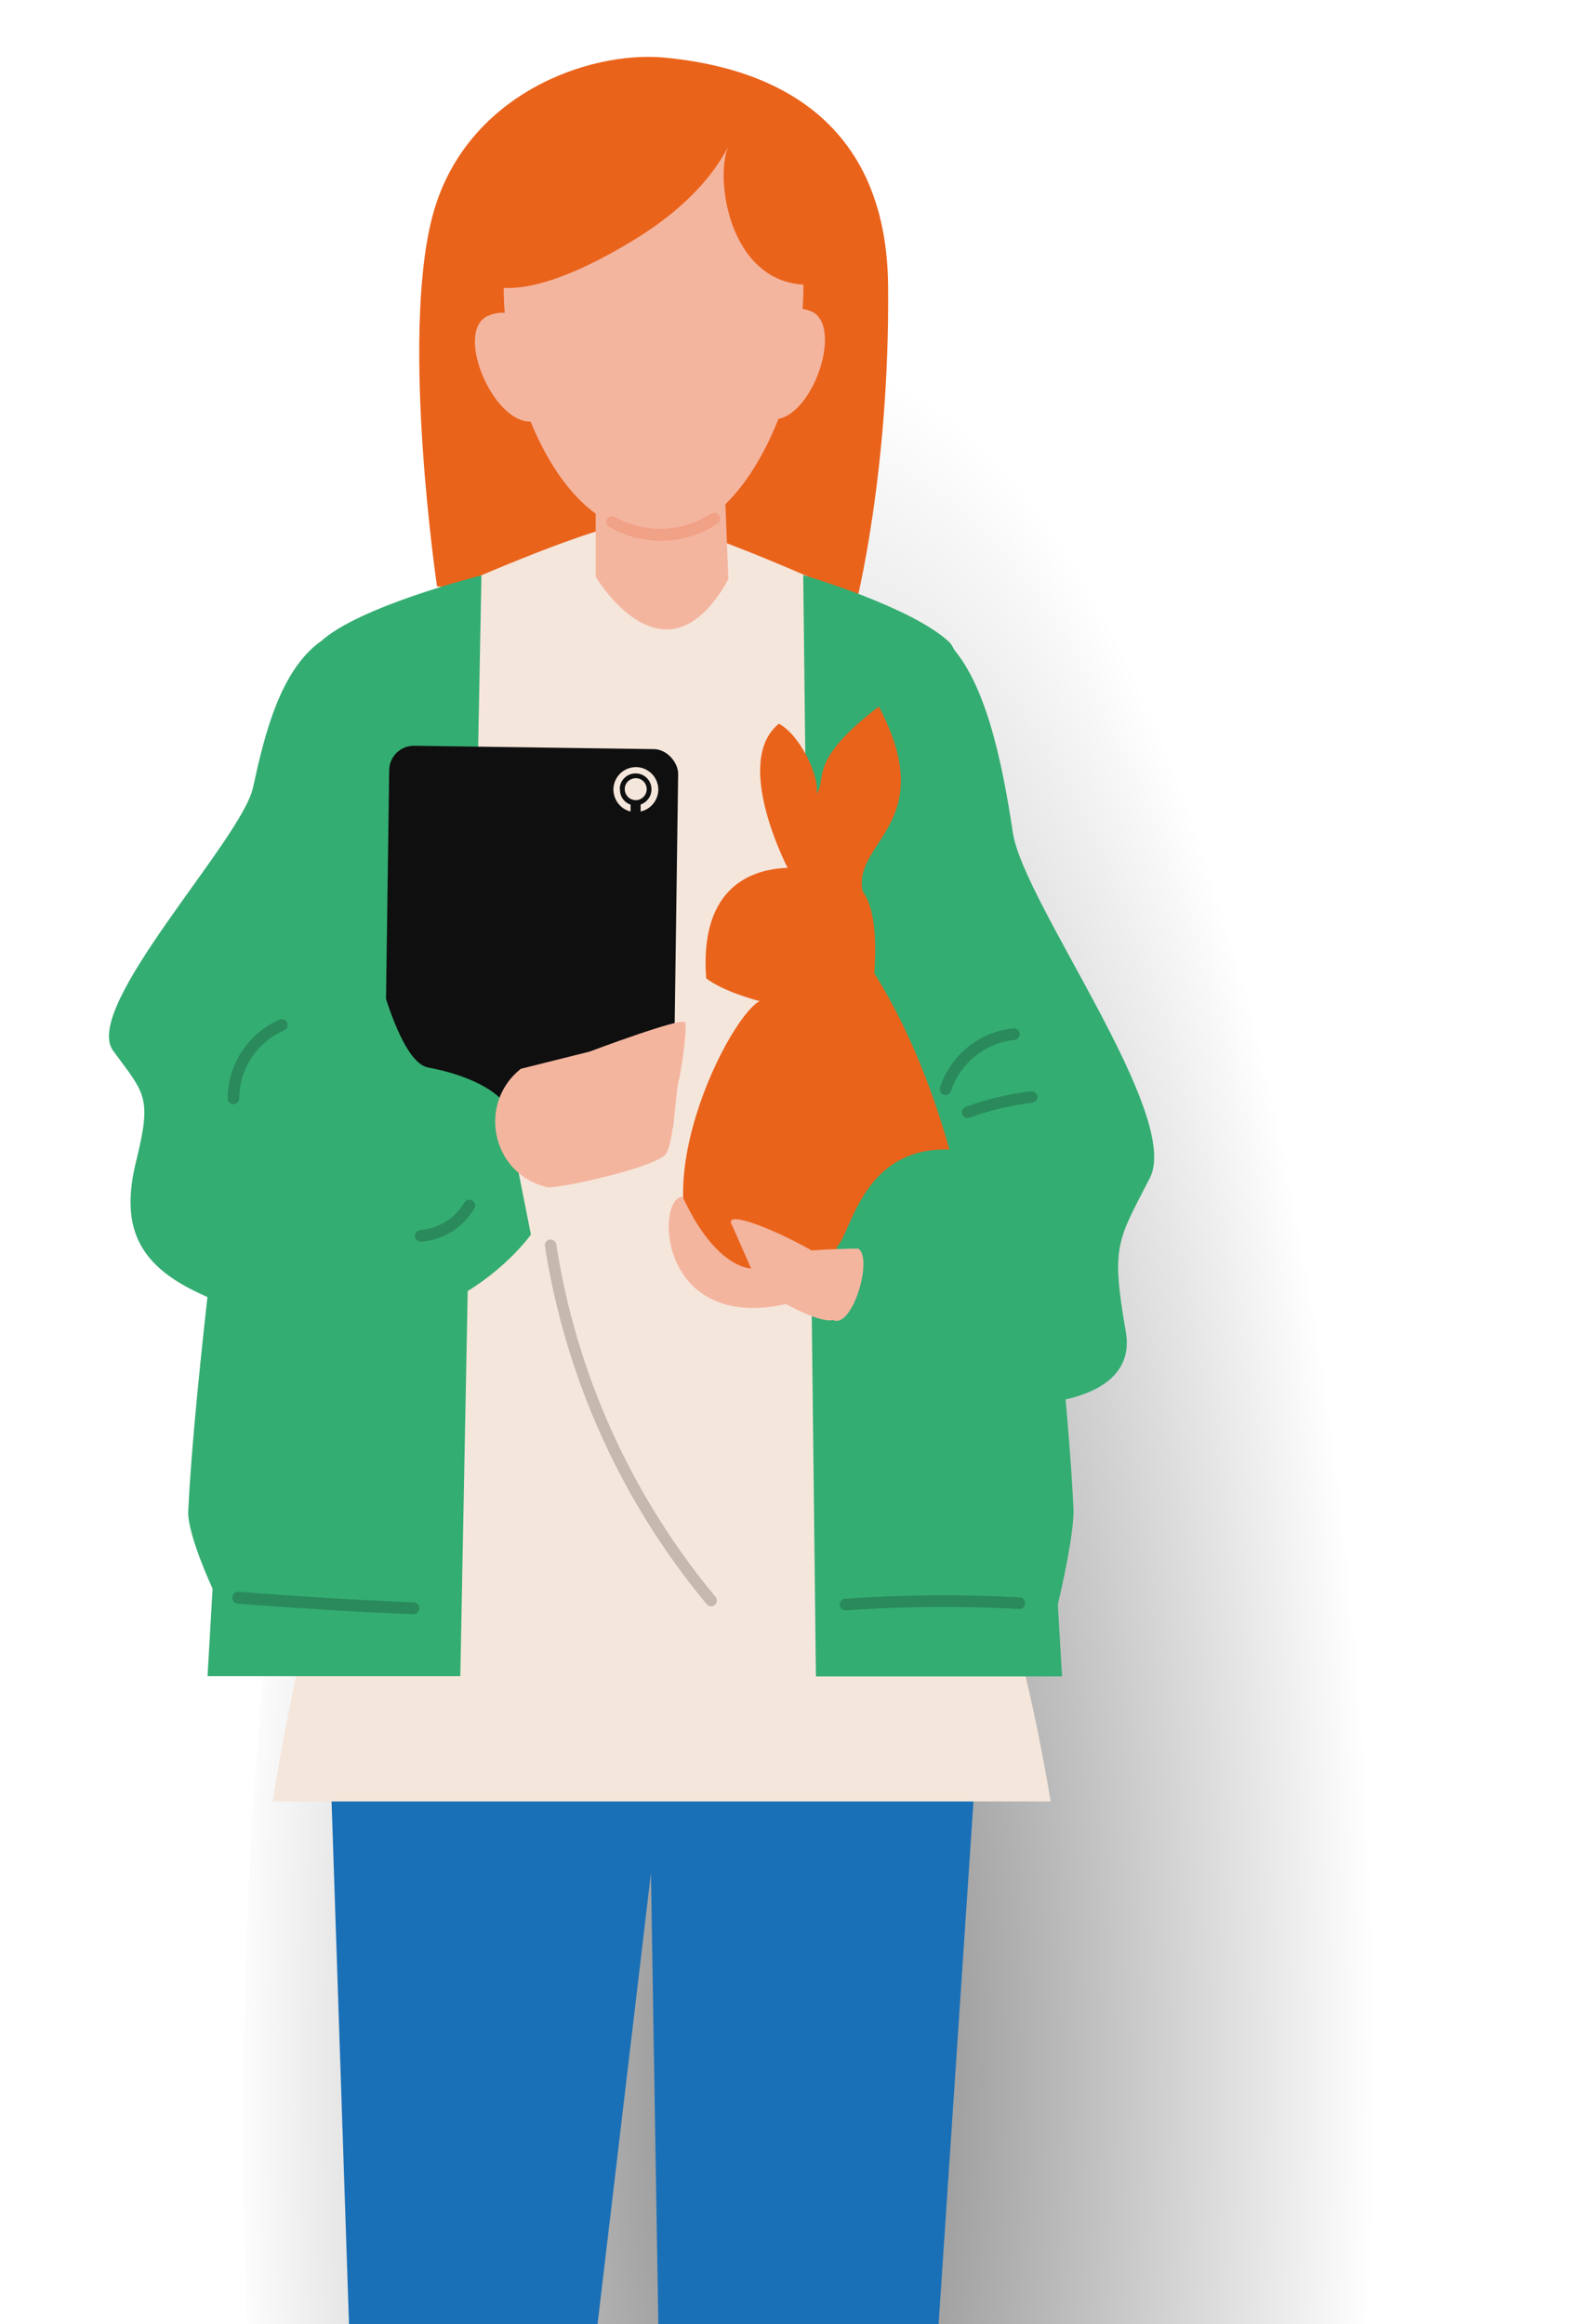 <?xml version="1.0" encoding="UTF-8"?>
<svg xmlns="http://www.w3.org/2000/svg" id="Calque_1" version="1.1" viewBox="0 0 601 879">
  <defs>
    <radialGradient id="Dégradé_sans_nom_11" cx="417.4" cy="441.4" r="309.7" data-name="Dégradé sans nom 11" fx="417.4" fy="441.4" gradientTransform="matrix(.7 0 0 2.1 11.6 -141.5)" gradientUnits="userSpaceOnUse">
      <stop offset="0" stop-opacity=".5"></stop>
      <stop offset="1" stop-opacity="0"></stop>
    </radialGradient>
    <style>.st2{isolation:isolate;opacity:.2}.st4{fill:#f5e6db}.st5{fill:#f4b59f}.st8{fill:#ea631b}.st9{fill:#34ad72}</style>
  </defs>
  <ellipse cx="323" cy="801.9" rx="231" ry="661.9" style="fill:url(#Dégradé_sans_nom_11)"></ellipse>
  <g id="Groupe_de_masques_13">
    <g id="Groupe_213">
      <path id="Tracé_496" d="M370.6 645.1 247.4 666l-123.2-20.9L132 879h94l20.2-170.6L249 879h106l15.6-233.9Z" style="fill:#1a70b7"></path>
      <path id="Tracé_497" d="M165.3 221.8s-13.8-92.9-1.9-139.4 59.2-63.4 88.1-60.6c28.9 2.8 83.7 15.2 84.4 86.2.7 71-12.4 121.6-12.4 121.6l-158.2-7.8Z" class="st8"></path>
      <path id="Tracé_498" d="m160.9 362.4 15.5 101.4c-40.6 59.3-62.1 148.8-73.3 217.5h294.3c-25.8-154.6-84-216.9-84-216.9l23.5-103.2c21.1-19.9 22.3-51.6 22.3-65.7v-52.8s-93.8-45.8-115-45.8S136.3 238 136.3 238v56.3c-7 41.1 24.6 68 24.6 68Z" class="st4"></path>
      <path id="Tracé_499" d="m174.1 633.9 8-416.3s-46.7 11.7-61 25.2c-14.3 13.5-46.6 255.8-49.9 328.7-.4 8.7 9.2 29.3 9.2 29.3-.6 10-1.2 21.1-1.9 33.1h95.6Z" class="st9"></path>
      <path id="Tracé_500" d="M336 360.8c-.4 0-.8-.1-1.2-.3-1-.6-1.3-2-.7-3 14.5-23.5 16.7-52.4 6.1-77.9-.3-.6-.2-1.3 0-1.9 1.7-3.3 3.3-6.8 4.8-10.3 1.6-3.6 3.3-7.2 5-10.6.6-1.1 1.9-1.5 3-.9s1.5 1.9.9 3c-1.7 3.3-3.3 6.8-4.9 10.4-1.5 3.3-2.9 6.5-4.5 9.6 10.8 26.5 8.2 56.6-6.8 81-.4.6-1.1 1-1.9 1Z" style="fill:#39305d"></path>
      <path id="Tracé_501" d="M225.3 166.5v51.6s26.1 44.2 50.2 1l-2.1-52.6h-48.1Z" class="st5"></path>
      <path id="Tracé_502" d="M235.8 44.1c-44.5 5.8-51.6 57.3-40.9 97.9 8 30.3 26.1 61 54.7 60.2 28.6-.7 45.8-39.8 50.9-63.7 8.2-38.5 6.7-103.8-64.7-94.4Z" class="st5"></path>
      <path id="Tracé_503" d="M295.8 39.8c-3.6-.9-7.4-1.4-11.1-1.4a9.21 9.21 0 0 0-5.2-3.9c-15.5-5-52.2-4.2-68.3 0-16.1 4.2-34.8 21.9-39 32.1-4.5 10.9 0 22.2 4.5 33.1 1.3 3.1 3 6.6 7.7 8.1 17.3 5.6 46-11.3 56.4-17.7 16-9.9 28.3-22 34.9-35.2-5.7 11.3-.3 53.6 31 52.8 2.7-.2 5.1-1.6 6.6-3.9 5-6.5 10.1-13.3 10.5-20.5.4-7.2-16.9-40.7-27.9-43.6Z" class="st8"></path>
      <path id="Tracé_504" d="M200.2 130.8s-1.7-17-15.5-11.4c-13.7 5.7 3 44.1 18.3 39.7 15.3-4.4-2.9-28.3-2.9-28.3Z" class="st5"></path>
      <path id="Tracé_505" d="M291.6 129.9s.5-17.1 14.6-12.4c14.1 4.7.1 44.2-15.4 40.9-15.6-3.3.8-28.4.8-28.4Z" class="st5"></path>
      <path id="Tracé_506" d="M249.8 204.5c-6.8 0-13.5-1.8-19.4-5.2-1.1-.6-1.4-2-.8-3 .6-1.1 2-1.4 3-.8 11.4 6.4 25.3 5.9 36.3-1.2 1-.7 2.4-.4 3.1.6.7 1 .4 2.4-.6 3.1-6.4 4.3-13.9 6.6-21.6 6.5Z" style="fill:#f1a186"></path>
      <path id="Tracé_507" d="M401.7 633.9c-.6-9.6-1.1-18.7-1.6-27.1 0 0 6.4-26.6 5.9-36.4-3.3-72.9-32.7-314.2-47-327.6-14.3-13.4-55.2-25.3-55.2-25.3l4.8 416.5h93Z" class="st9"></path>
      <path id="Tracé_508" d="M357.5 242.2c15.1 13.6 21.6 46.2 25.6 72.8 4.1 26.6 64 106.7 51.8 130.5-12.2 23.8-14.8 25.4-9.1 58.1 5.8 32.6-54.8 31.2-77.8 21.5s-26.5-12.4-26.5-12.4l4.7-50 25.4 7.1 5.8-227.5Z" class="st9"></path>
      <rect width="109.3" height="150.2" x="146.1" y="282.8" rx="9.3" ry="9.3" style="fill:#0f0f0f" transform="rotate(.8 210.294 370.967)"></rect>
      <path d="M244.6 298.5c0-2.3-1.8-4.2-4.1-4.2s-4.2 1.8-4.2 4.1 1.8 4.2 4.1 4.2c.6 0 1.1 0 1.6-.3 1.5-.6 2.6-2.1 2.6-3.8" class="st4"></path>
      <path d="M234.4 298.4c0-3.3 2.8-6 6.1-5.9 3.3 0 6 2.8 5.9 6.1 0 2.5-1.6 4.6-3.7 5.5-.1 0-.3.1-.4.2v2.6c3.7-.8 6.6-4.1 6.7-8.2 0-4.7-3.7-8.5-8.4-8.6-4.7 0-8.5 3.7-8.6 8.4 0 4 2.7 7.5 6.5 8.4v-2.6c-2.4-.8-4.1-3.1-4-5.8" class="st4"></path>
      <path id="Tracé_509" d="M121.1 242.7c-15.3 11.2-21.1 35.4-25.4 55.1-4.2 19.8-65 83.2-52.9 99.6 12.1 16.4 14.7 17.4 8.7 41.7-6 24.3.4 38.7 22.8 49.5 83.4 40 126.5-21.7 126.5-21.7l-9.8-49.5s-5.6-9.2-29.1-13.7-40.8-161-40.8-161Z" class="st9"></path>
      <path d="m274.6 485.7 94.1-4.2s-6.7-63.5-38-113.4c1-15-.3-25.3-4.5-31.2-3.6-18.9 29.4-25.6 6.2-69.7-27.1 20.8-19.4 26.8-23.5 32.9 1-6.9-6.4-22.2-14.3-26.4-17.7 14.3 3.3 54.5 3.3 54.5-16.2.6-33.2 9.5-30.8 41.8 6.9 5.3 20.2 8.6 20.2 8.6-13 7.1-50 83.7-12.8 107.1Z" class="st8"></path>
      <path d="M316.4 471.7c5.6-5.2 9.4-36.6 40.6-37 31.2-.5 18.9 52.2 18.9 52.2l-60.8 17.8 1.4-33Z" class="st9"></path>
      <path id="Tracé_513" d="M306.8 472.8c-15.6-8.8-33.5-15.4-29.9-9.4l7.2 16.3s-13.3.3-25.9-27.1c-10.2 0-9.7 51.2 39.1 40.6 0 0 13.1 7.3 17.8 6 7.2 3.6 15.3-23.4 9.5-27-7.6 0-17.8.7-17.8.7Z" class="st5"></path>
      <path id="Tracé_514" d="m197 404.2 26-6.5s35.1-13.2 36.1-11.1c1 2.1-1.6 19.7-2.4 22.1-.9 1.9-1.7 22.2-4.6 27.4-2.9 5.2-39.9 13.3-44.8 12.9-.5 0-1-.2-1.4-.3-20.1-5.5-25.2-31.6-8.9-44.5Z" class="st5"></path>
      <path id="Tracé_515" d="M392.3 415.7c-.3.7-1 1.2-1.8 1.3-8.1 1-16.1 2.9-23.8 5.7-1.1.4-2.4-.2-2.8-1.3-.4-1.1.2-2.4 1.3-2.8 8-2.9 16.3-4.9 24.7-5.9 1.2-.1 2.3.7 2.5 1.9 0 .4 0 .8-.2 1.1Z" class="st2"></path>
      <path id="Tracé_516" d="M156.3 610.5c-22-.9-44.3-2.3-66.4-4-1.2 0-2.1-1.1-2-2.4 0-1.1.9-2 2-2.1h.4c22 1.7 44.3 3.1 66.2 4 1.2 0 2.2 1.1 2.1 2.3 0 1.2-1 2.2-2.2 2.1Z" class="st2"></path>
      <path id="Tracé_517" d="M319.8 609c-1.2 0-2.2-1-2.2-2.2 0-1.2.9-2.1 2-2.2 22-1.5 44-1.7 66-.5 1.2 0 2.2 1.1 2.1 2.3 0 1.1-.9 2.1-2 2.1h-.3c-21.8-1.2-43.7-1-65.5.5h-.1Z" class="st2"></path>
      <path id="Tracé_518" d="M175.6 462c-4.3 4.4-10.1 7.2-16.4 7.6-1.2 0-2.2-.9-2.3-2.1 0-1.2.9-2.2 2.1-2.3 6.9-.6 13.1-4.4 16.6-10.4.6-1.1 2-1.4 3-.8 1.1.6 1.4 2 .8 3-1.1 1.8-2.3 3.5-3.7 4.9" class="st2"></path>
      <path id="Tracé_519" d="M87.2 417.3c-.7-.4-1.1-1.1-1.1-1.9 0-12.9 7.8-24.6 19.6-29.8 1.1-.5 2.4 0 2.9 1.2.5 1.1 0 2.4-1.2 2.9-10.2 4.5-16.9 14.5-16.9 25.7 0 1.2-1 2.2-2.2 2.2-.4 0-.8 0-1.1-.3Z" class="st2"></path>
      <path id="Tracé_5191" d="M356 413.4c-.5-.6-.7-1.4-.5-2.1 4-12.3 15-21.1 27.8-22.4 1.2-.1 2.3.8 2.4 2 .1 1.2-.8 2.3-2 2.4-11.1 1.1-20.5 8.7-24 19.3-.4 1.2-1.6 1.8-2.8 1.4-.4-.1-.7-.3-1-.6Z" class="st2" data-name="Tracé_519"></path>
      <path id="Tracé_520" d="M269 607.5c-.7 0-1.3-.3-1.7-.8-32.3-38.8-53.4-85.6-61.2-135.4-.2-1.2.6-2.3 1.8-2.5 1.2-.2 2.3.6 2.5 1.8 7.6 49.1 28.5 95.1 60.2 133.3.8.9.7 2.3-.3 3.1-.4.3-.9.5-1.4.5Z" class="st2"></path>
    </g>
  </g>
</svg>
